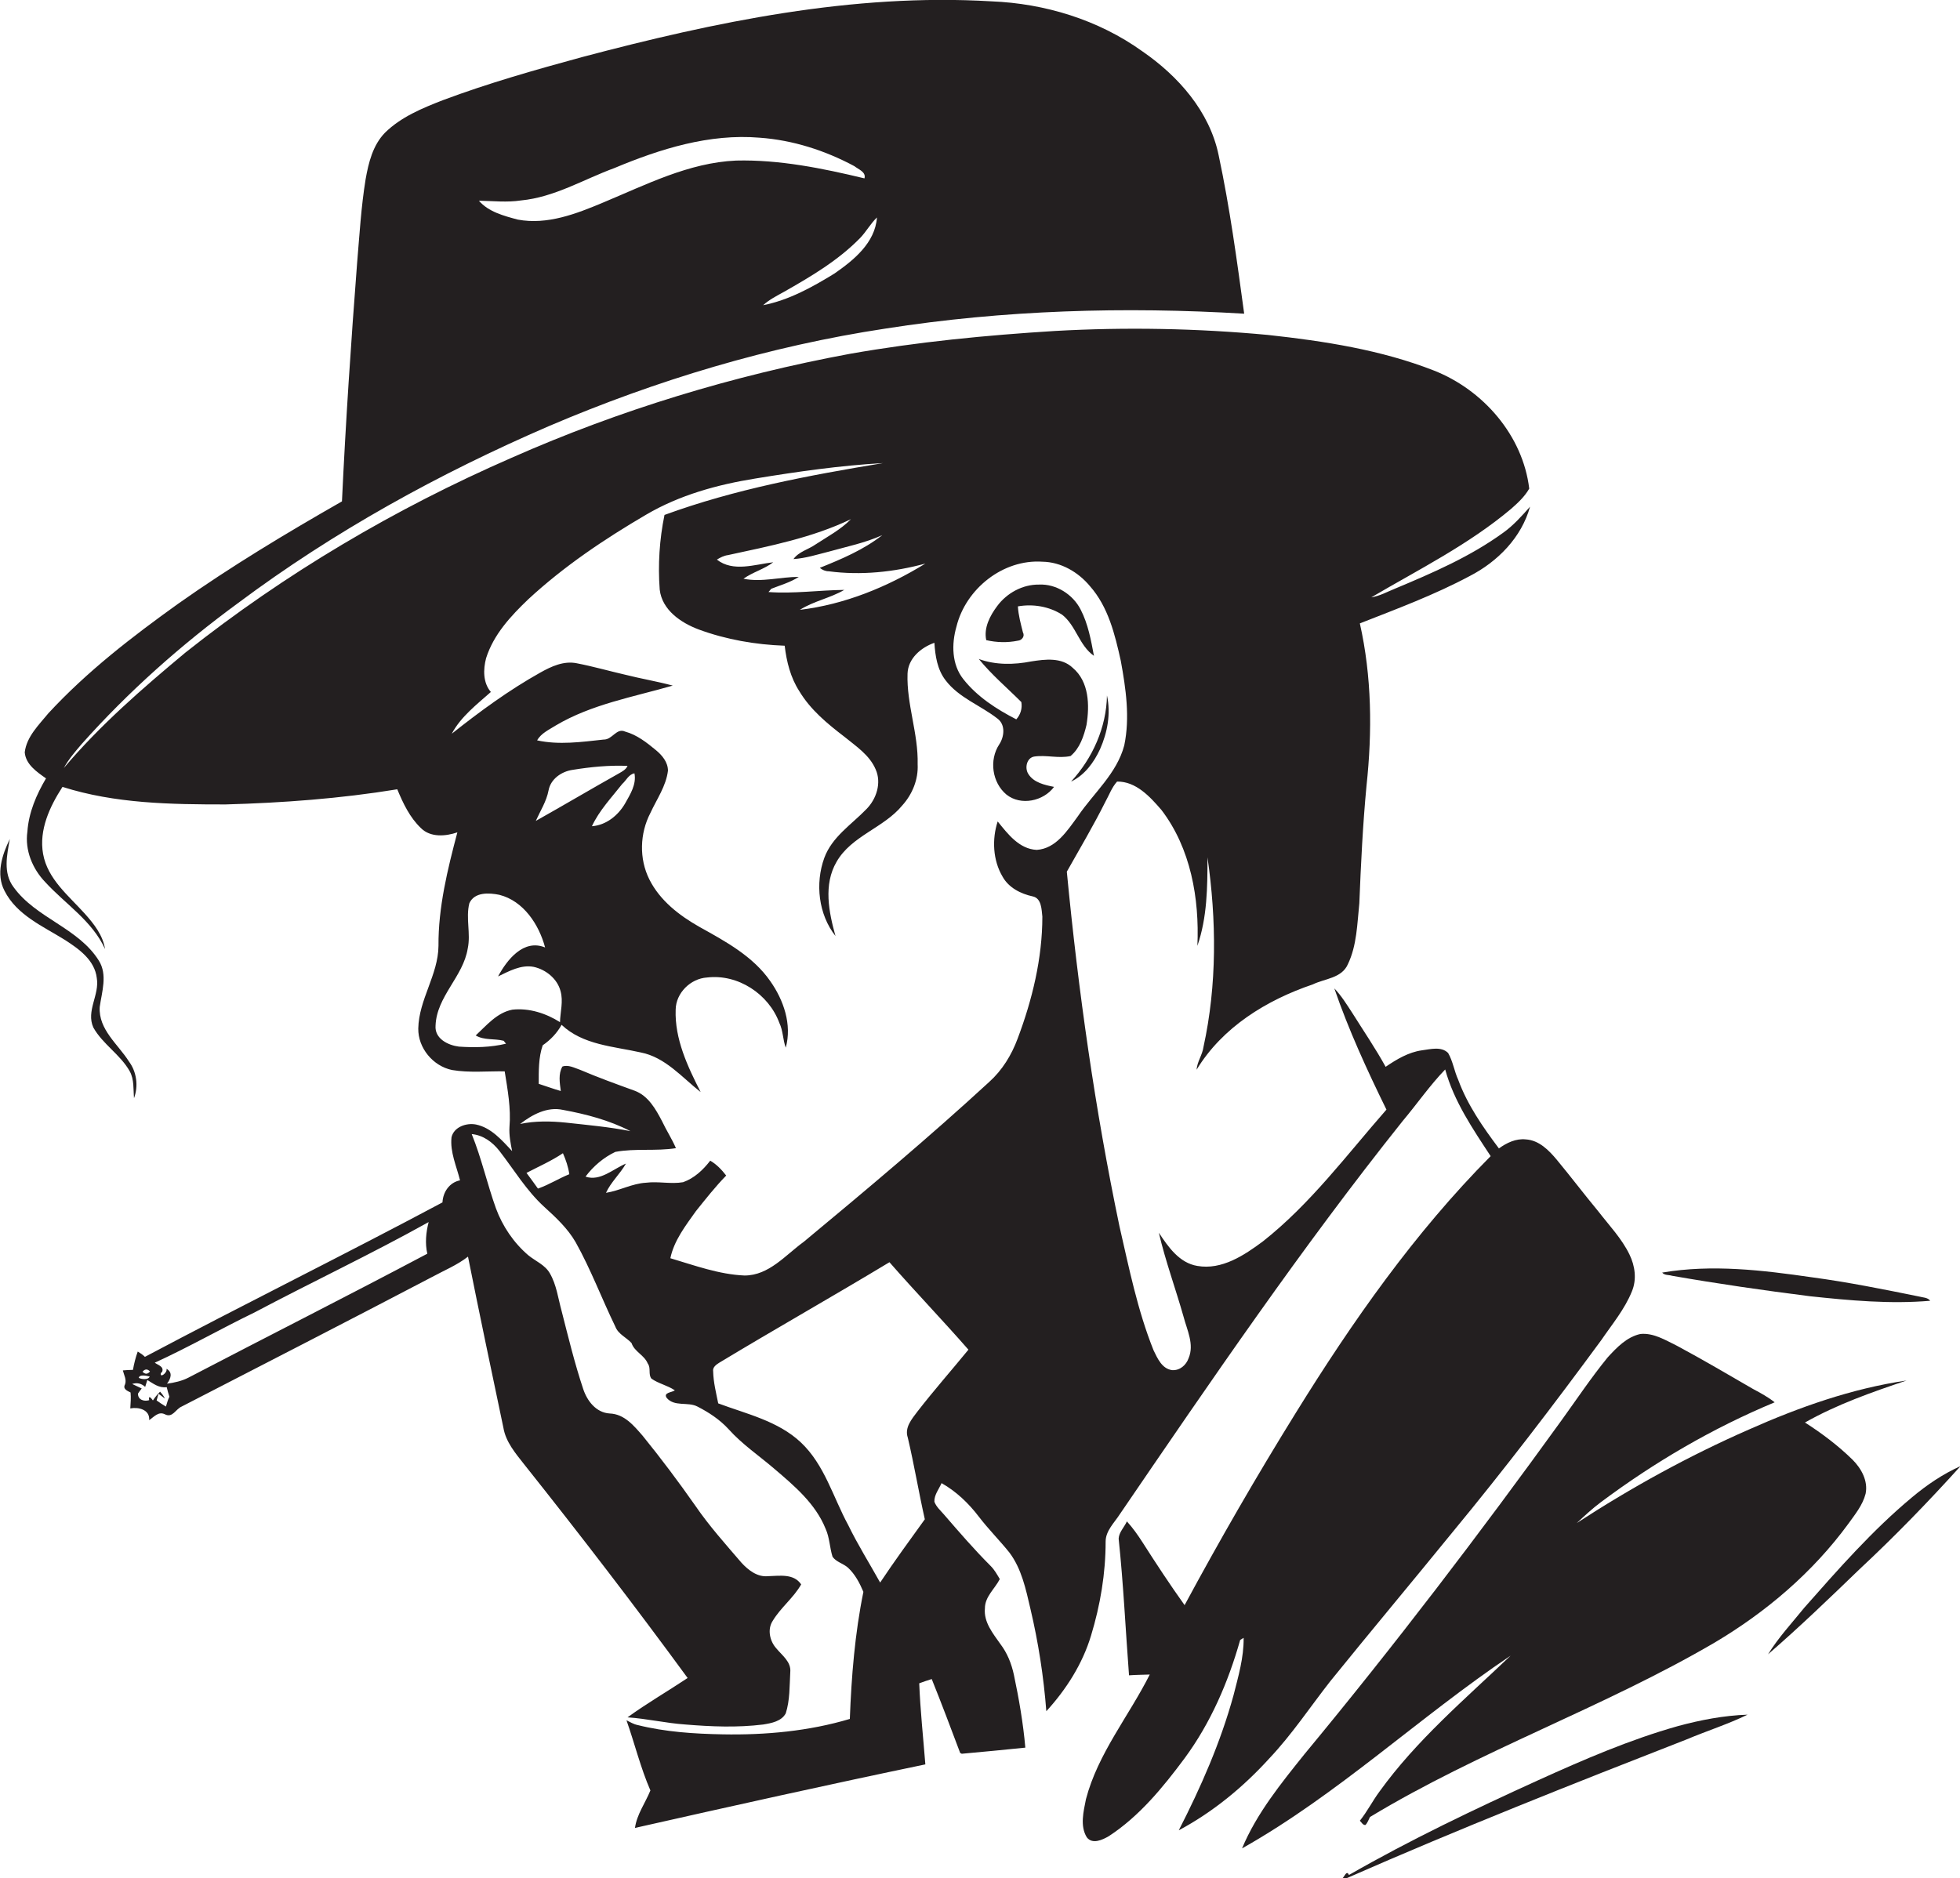 <?xml version="1.0" encoding="utf-8"?>
<!-- Generator: Adobe Illustrator 19.2.0, SVG Export Plug-In . SVG Version: 6.00 Build 0)  -->
<svg version="1.1" id="Layer_1" xmlns="http://www.w3.org/2000/svg" xmlns:xlink="http://www.w3.org/1999/xlink" x="0px" y="0px"
	 viewBox="0 0 737.1 706.5" enable-background="new 0 0 737.1 706.5" xml:space="preserve">
<g>
	<path fill="#231F20" d="M443.3,688.5c12.9-6.9,24.3-16.3,34.1-27.1c8.5-9,15.3-19.3,22.9-29c15.2-18.8,30.7-37.3,46-56.1
		c19.4-23.5,37.9-47.7,55.9-72.2c4.1-6,8.8-11.6,11.5-18.3c1.9-4.5,1.2-9.6-0.9-13.9c-2.9-6-7.6-10.9-11.7-16.2
		c-5.3-6.4-10.3-13-15.6-19.4c-3-3.6-6.7-7.4-11.7-7.7c-3.7-0.4-7.2,1.3-10.1,3.4c-6-8-11.8-16.3-15.3-25.8c-1.5-3.3-2-7-3.8-10.1
		c-2.6-2.6-6.7-1.4-9.9-1c-5,0.7-9.5,3.4-13.6,6.2c-3.8-6.9-8.3-13.5-12.5-20.2c-2.1-3.2-4.1-6.5-6.8-9.3
		c5.4,15.7,12.3,30.7,19.6,45.6c-14.9,17-28.6,35.5-46.5,49.6c-7,5.2-15.4,10.8-24.6,9.2c-6.8-1.1-11-7.2-14.5-12.5
		c2.5,10.7,6.3,21,9.3,31.6c1.3,5,4.1,10.4,1.9,15.6c-0.9,2.6-3.3,4.7-6.2,4.5c-3.8-0.5-5.5-4.4-7-7.5c-6-15-9.2-30.9-12.8-46.6
		c-9.2-44-15.5-88.6-19.8-133.4c4.9-8.7,10-17.3,14.5-26.3c1.4-2.5,2.4-5.4,4.4-7.6c7.1-0.1,12.4,5.7,16.7,10.7
		c11,14.4,14.3,33.3,13.5,51.1c3.7-10.7,3.8-22.1,3.8-33.3c3.4,23.6,3.6,48-1.5,71.3c-0.4,3-2.4,5.6-2.6,8.6
		c9.7-16,26.3-26.2,43.7-32.1c4.5-2.2,10.9-2.3,13.2-7.6c3.4-7.1,3.5-15.2,4.3-22.9c0.6-14.8,1.3-29.5,2.7-44.2
		c2.2-20.4,2-41.1-2.5-61.1c14-5.5,28-10.7,41.3-17.8c10.5-5.4,19.5-14.5,22.7-26.1c-3.1,3.5-6.3,7.1-10.1,9.8
		c-12.4,9-26.5,15.1-40.6,21c-3,1.2-5.8,2.8-9,3.3c17.9-10.5,36.7-19.9,52.6-33.3c2.5-2.2,5.1-4.6,6.8-7.6
		c-2.4-20-17.3-37.1-35.8-44.4c-19.9-7.8-41.3-11.1-62.4-13.4c-26.7-2.5-53.5-3-80.2-1.5c-25.8,1.6-51.6,4.1-77.1,8.6
		c-43.7,8.1-86.5,21.1-127.2,39.1c-43.8,19.1-85.3,43.6-122.7,73.3C53.5,259,37.6,272.8,24,288.9c1.8-3.3,4.3-6.2,6.7-9
		c17.6-19.8,37.6-37.5,58.9-53.1c36-26.9,75.6-48.7,116.8-66.5c40.5-17.3,83-30.1,126.6-36.7c44.6-7,89.9-8.3,134.9-5.6
		c-2.7-19.9-5.4-39.9-9.6-59.6c-3.4-16.5-15.2-29.8-28.7-39.1C413,7.4,392.9,1.3,372.8,0.5c-52.1-3.1-103.8,7.7-154,21
		c-17.6,4.8-35.2,9.8-52.3,16.2c-7.7,3-15.7,6.3-21.7,12.2c-4.6,4.7-6.2,11.3-7.3,17.5c-1.7,10.4-2.3,21-3.2,31.5
		c-2.3,29.9-4.3,59.8-5.7,89.7c-21,12-41.8,24.5-61.6,38.5c-17.3,12.4-34.3,25.5-48.8,41.2c-3.6,4.4-8.2,8.8-8.9,14.7
		c0.4,4.6,4.6,7.4,8,9.8c-3.6,6.1-6.5,12.8-7,20c-1,7,1.9,14,6.7,19c7.6,8.3,17.7,14.6,22.5,25.2c-0.8-5.2-4.2-9.5-7.6-13.3
		c-6.1-6.8-14-13-15.7-22.5c-1.6-9,2.5-17.8,7.3-25.2c19.8,6.3,40.7,6.6,61.3,6.6c21.6-0.6,43.2-2.2,64.6-5.7
		c2.2,5.3,4.7,10.6,8.9,14.6c3.6,3.6,9.3,3.1,13.7,1.6c-3.7,14-7.2,28.2-7.1,42.7c-0.1,10.9-7.4,20.2-7.6,31.1
		c-0.1,7.3,5.5,14.1,12.7,15.6c6.5,1.1,13.2,0.4,19.8,0.5c1.1,6.9,2.4,13.9,1.8,20.9c-0.2,3.1,0.4,6.1,1,9.1c-3.8-4-7.8-8.8-13.6-10
		c-3.6-0.7-8.3,0.9-9.2,4.8c-0.6,5.6,1.9,10.9,3.2,16.2c-4,0.8-6.4,4.4-6.6,8.3c-37.1,19.8-74.8,38.4-111.9,58.1
		c-0.8-0.8-1.7-1.4-2.7-2c-0.8,2.2-1.4,4.6-1.8,6.9c-1.3,0-2.5,0.1-3.8,0.2c0.4,1.7,1.5,3.5,0.8,5.3c-0.9,1.7,0.9,2.4,2.1,3
		c0.2,2,0,4-0.1,6c3-0.6,7.4,0.4,7.1,4.4c1.8-1.2,3.5-3.4,5.9-2.2c2.9,1.5,4-1.9,6.3-2.9c31.4-16.2,62.8-32.3,94.1-48.7
		c4.6-2.5,9.5-4.5,13.6-7.7c4.3,21.5,8.8,42.9,13.3,64.3c0.9,5.4,4.5,9.6,7.8,13.8c21,26.4,41.6,53.2,61.5,80.4
		c-7.5,5-15.3,9.5-22.6,14.8c7.3,0.5,14.5,2.2,21.8,2.7c9.7,0.8,19.5,1.2,29.2,0c3.1-0.5,6.9-1.2,8.5-4.2c1.6-5,1.4-10.3,1.7-15.5
		c0.4-3.9-3.1-6.3-5.3-9c-2.4-2.7-3.4-7.1-1.3-10.3c3-5,7.8-8.6,10.7-13.7c-2.8-4.2-8.2-3.2-12.5-3.1c-4,0.4-7.4-2.3-9.9-5
		c-6-7-12.2-13.9-17.4-21.5c-6.3-9-12.9-17.8-19.8-26.3c-3.3-3.8-6.9-8.2-12.4-8.4c-5.1-0.3-8.5-4.7-10-9.3
		c-3.2-9.6-5.6-19.5-8.1-29.3c-1.3-4.7-1.9-9.8-4.4-14.1c-1.8-3.2-5.4-4.6-8.1-6.8c-5.5-4.7-9.7-10.9-12.2-17.7
		c-3.3-9.2-5.4-18.8-9.1-27.9c4.3,0.4,7.8,3,10.4,6.3c5.5,7.1,10.2,15,16.9,21.1c4.4,4,8.8,8.1,11.8,13.3
		c5.7,10.2,9.8,21.2,14.9,31.7c1.1,2.9,4.2,4.1,6.1,6.2c1.1,3.3,4.8,4.5,6.1,7.7c1.3,1.7,0.1,4.1,1.4,5.7c2.7,1.9,6,2.5,8.8,4.4
		c-1.1,0.8-4.4,0.8-3.1,2.8c2.9,3.5,8,1.4,11.6,3.3c4.3,2.2,8.4,4.9,11.7,8.5c5.1,5.7,11.5,10,17.2,14.9
		c7.5,6.4,15.5,13.1,19.3,22.6c1.5,3.3,1.5,7,2.6,10.5c1.4,2,4,2.5,5.8,4.1c2.7,2.5,4.4,5.8,5.8,9.1c-3.2,15.7-4.5,31.8-5.1,47.8
		c-15.4,4.6-31.7,6.1-47.8,5.8c-10.8-0.2-21.6-0.9-32-3.5c-1.5-0.3-2.8-1.1-4.2-1.8c3.1,8.8,5.3,17.9,9,26.4
		c-1.9,4.7-5.1,9-5.8,14.1c36.3-8.2,72.7-16.3,109.2-23.9c-0.8-10.2-1.9-20.3-2.3-30.5c1.6-0.6,3.1-1.1,4.7-1.6
		c3.7,9.2,7.2,18.5,10.7,27.8l0.6,0.3c8-0.7,15.9-1.5,23.9-2.3c-0.8-9.2-2.4-18.4-4.3-27.4c-0.9-4.2-2.5-8.2-5.1-11.6
		c-2.8-4-6.3-8.2-5.8-13.4c0-4.4,3.7-7.3,5.6-11c-1-1.7-2-3.5-3.4-4.9c-6.2-6.2-11.9-12.8-17.6-19.4c-1.3-1.5-2.9-2.9-3.6-4.8
		c-0.1-2.6,1.7-4.7,2.7-7c5.5,3.1,10.2,7.6,14,12.6c3.6,4.7,7.8,8.9,11.5,13.5c4.6,6.1,6.2,13.8,7.9,21.1c3,12.7,5,25.6,6,38.6
		c7.5-8.2,13.6-17.8,16.8-28.4c3.5-11.5,5.5-23.4,5.5-35.4c0-4.1,3.3-7.1,5.4-10.4c34.2-50.1,68.4-100.3,106.3-147.8
		c5.4-6.4,10.2-13.4,16-19.4c3.3,12,10.4,22.4,17.1,32.6c-28.6,28.8-52,62.2-73.3,96.6c-14.7,23.7-28.6,47.8-41.8,72.3
		c-5.5-7.7-10.7-15.6-15.8-23.6c-1.8-2.8-3.7-5.5-5.9-7.9c-1,2.2-3,4.1-3.1,6.5c1.8,17.1,2.6,34.3,3.9,51.4c2.6-0.2,5.2-0.2,7.8-0.3
		c-7.9,15.7-19.5,29.7-24,46.9c-0.9,4.6-2.3,10,0.3,14.3c2.1,2.8,5.9,1,8.3-0.4c11.5-7.5,20.4-18.4,28.5-29.3
		c9.8-13.3,16.4-28.6,20.9-44.5c0.3-0.2,1-0.6,1.3-0.8c0.1,7.4-2,14.5-3.8,21.6C459,655.5,451.6,672.3,443.3,688.5z M313.8,102.9
		c-8.3,5.1-17.1,10-26.8,11.9c2.3-2.1,5.1-3.5,7.8-5c10.2-5.8,20.4-11.8,28.7-20.3c2.3-2.4,3.9-5.4,6.3-7.7
		C329.1,91.4,321,97.9,313.8,102.9z M195.9,75.4c12.6-1.2,23.5-7.9,35.2-12.2c17.2-7.2,35.7-13,54.6-11.4
		c12.5,0.9,24.6,4.8,35.6,10.7c1.5,1.2,4.5,2.2,3.8,4.6c-15.8-3.8-32-7.1-48.3-6.7c-17.8,0.8-33.9,9.1-50,15.8
		c-10,4.2-21,8.5-32.1,6.4c-5.2-1.4-11-2.9-14.6-7.1C185.5,75.6,190.7,76.2,195.9,75.4z M56.4,515.9c-0.9,1.1-1.8,1.1-2.8,0.1
		C54.5,514.9,55.5,514.9,56.4,515.9z M56.3,517.8c-0.5,1.3-3,1.1-4.1,0.5C52.4,516.9,55.1,517.5,56.3,517.8z M62.4,529.1
		c-1.2-0.7-2.4-1.5-3.5-2.3c0.2-0.6,0.5-1.9,0.7-2.5c0.6,0.4,1.8,1.3,2.4,1.8c-0.4-1-1.1-1.8-1.8-2.6c-1,1-1.9,2.1-2.7,3.3
		c-0.6-0.9-1.8-2.2-1.4-0.1c-2,0.6-4.3-0.2-4.2-2.5c0.3-0.5,1-1.4,1.4-1.9c-1.2-0.6-2.4-1.1-3.6-1.7c1.8-0.6,3.5-0.2,4.9,1.1
		c0.2-0.7,0.6-1.9,0.8-2.6c2.3,1.4,4.4,3.1,7.3,2.7c0.3,1.2,0.6,2.4,1,3.6C63.2,526.4,62.8,527.7,62.4,529.1z M160.7,471.6
		c-29.8,15.8-59.9,31-89.8,46.6c-2.5,1.3-5.3,1.9-8.1,2.3c1.4-1.8,2.3-4.3-0.2-5.6c0.5,1.4-2.6,3.7-2.1,1.6l0.5-0.5
		c0.7-2-1.6-2.5-2.8-3.4c12.7-5.8,24.9-12.8,37.5-18.9c21.7-11.5,44-22,65.5-34C160.2,463.6,159.8,467.7,160.7,471.6z M311.7,214.9
		c12.1,1.6,24.5,0.3,36.3-2.9c-14.3,8.8-30.4,15.4-47.2,17.4c5.2-3.3,11.4-4.4,16.7-7.5c-9.5,0.1-19,1.5-28.5,0.8
		c0.3-0.3,0.8-0.9,1-1.2c3.5-1.4,7.2-2.4,10.4-4.5c-6.9,0-13.9,2.1-20.8,0.7c3.5-2.5,7.8-3.6,11.2-6.2c-6.9,0.8-15.1,3.8-21.2-1
		c1.3-0.8,2.7-1.5,4.2-1.7c15.7-3.4,31.6-6.5,46.2-13.5c-3.8,3.9-8.7,6.5-13.3,9.5c-2.7,1.9-6.3,2.7-8.3,5.5
		c4.6-0.3,8.9-1.7,13.3-2.8c6.8-1.9,13.7-3.3,20.1-6.2c-7,5.5-15.3,9-23.5,12.3C309.3,214.4,310.4,214.9,311.7,214.9z M192.7,379.8
		c-5.8,1.1-9.7,5.9-13.8,9.7c3.2,1.9,7,1.1,10.5,2c0.2,0.3,0.7,0.8,0.9,1.1c-5.8,1.4-11.8,1.5-17.7,1.1c-4.1-0.5-9.2-3-8.8-7.9
		c0.4-11,10.4-18.4,12.1-29c1.2-5.6-0.8-11.4,0.6-17c1.9-4.3,7.4-4,11.3-3.2c9.1,2.3,14.9,11.2,17.2,19.8
		c-8.1-3.3-14.3,4.6-17.7,10.9c4.2-2,8.6-4.5,13.4-3.6c4.6,1,8.9,4.5,10.1,9.1c1.1,3.9-0.1,7.8-0.2,11.7
		C205.4,381.2,199,379.1,192.7,379.8z M232.8,290.9c-10.5,5.9-20.8,12-31.3,17.9c1.7-3.8,4-7.3,4.8-11.5c0.8-4.3,4.9-7.1,9-7.7
		c6.8-1.1,13.8-1.8,20.7-1.5C235.4,289.5,234,290.2,232.8,290.9z M238.6,290.9c0.8,4.2-1.6,7.9-3.5,11.3c-2.6,4.5-7.1,8.2-12.5,8.6
		c2.8-6,7.4-10.8,11.4-15.9C235.5,293.6,236.4,291.3,238.6,290.9z M202.3,447.1c-1.4-2-2.9-4-4.3-5.9c4.6-2.4,9.4-4.5,13.7-7.4
		c1.1,2.5,2,5.1,2.4,7.9C210.1,443.3,206.4,445.7,202.3,447.1z M212.9,422.3c-5.8-0.6-11.7-0.7-17.3,0.5c4.5-3.5,10.2-6.6,16.1-5.3
		c8.7,1.6,17.5,3.9,25.4,8C229.1,423.9,221,423.2,212.9,422.3z M345,531c-2.1,2.8-4.9,6-3.6,9.8c2.4,10.2,4.1,20.5,6.4,30.7
		c-5.7,7.9-11.4,15.7-16.8,23.8c-4-7.2-8.4-14.2-12-21.6c-5.7-10.5-8.9-22.7-17.8-31.1c-8.6-8.1-20.4-10.7-31.1-14.7
		c-0.8-4-1.8-7.9-1.9-12c-0.3-1.6,1.2-2.6,2.3-3.3c21.2-12.8,42.8-25,64-37.8c9.7,11.1,20,21.8,29.7,32.9
		C357.9,515.4,351.2,523,345,531z M389.9,319.7c-6.6-0.3-10.9-6-14.7-10.7c-2.2,6.7-1.8,14.6,1.8,20.7c2.3,4.2,6.8,6.5,11.4,7.5
		c3.3,0.7,3.3,4.9,3.6,7.6c0,15.7-3.8,31.3-9.3,45.9c-2.3,6.2-5.8,11.9-10.7,16.3c-22.6,20.8-46.1,40.5-69.7,60.1
		c-6.9,5-13.1,12.7-22.3,12.7c-9.6-0.4-18.8-3.8-27.9-6.5c1.4-6.7,5.7-12.2,9.6-17.7c3.7-4.6,7.3-9.2,11.4-13.4
		c-1.7-2.2-3.6-4.2-6-5.6c-2.7,3.5-6,6.6-10.2,8.1c-4.6,0.8-9.3-0.4-14,0.2c-5.2,0.3-9.9,3-15,3.8c1.8-4,5.3-7.1,7.5-11
		c-4.8,2-9.7,6.8-15.2,4.9c2.9-3.9,6.8-7.2,11.2-9.3c7.5-1.4,15.2-0.2,22.8-1.4c-1.5-3.5-3.6-6.7-5.2-10.1
		c-2.4-4.6-5.2-9.6-10.3-11.5c-6.9-2.5-13.8-5-20.6-7.9c-2.1-0.7-4.4-2-6.6-1.2c-1.6,2.8-1,6.1-0.6,9.2c-2.8-0.8-5.5-1.8-8.3-2.7
		c0-4.8-0.1-9.9,1.5-14.5c2.9-2,5.4-4.6,7.1-7.7c8,7.6,19.6,8.1,29.8,10.4c9.2,1.8,15.5,9.4,22.5,14.9c-4.9-9.6-9.8-20-9.4-31
		c0.1-6.3,5.6-11.7,11.8-12.1c11.6-1.4,23.2,6.2,27.2,17.1c1.4,2.9,1.3,6.3,2.4,9.3c2.4-8.7-0.8-17.9-5.8-25
		c-6.5-9.4-16.9-15-26.6-20.4c-7.6-4.3-14.9-9.9-18.9-17.9c-3.9-7.8-3.6-17.3,0.4-25c2.4-5.2,5.9-10.1,6.6-15.9
		c0-3.2-2.2-5.8-4.5-7.7c-3.5-2.9-7.2-5.8-11.6-7c-3.3-1.5-4.8,3.1-8.1,3c-8.3,0.9-16.8,2.1-25,0.3c1.5-2.7,4.5-4,7-5.6
		c13.5-8,29.1-10.7,44-15c-5.9-1.6-12-2.6-17.9-4.1c-6.1-1.4-12-3.1-18.2-4.3c-4.9-1-9.6,1.2-13.7,3.5c-11.8,6.6-22.7,14.6-33.3,23
		c3.4-6.4,9.4-11,14.7-15.7c-3-3.5-2.9-8.5-1.8-12.7c2.8-8.9,9.3-15.9,15.9-22.2c13.4-12.4,28.6-22.6,44.3-31.8
		c12.6-7.4,26.8-11.3,41.1-13.6c15.9-2.6,31.9-4.9,48-5.8c-27.8,4.6-55.7,9.8-82.2,19.5c-1.9,9.2-2.5,18.8-1.8,28.1
		c0.9,7.7,8,12.5,14.7,15c10.3,3.8,21.3,5.7,32.3,6.1c0.7,6,2.2,12,5.5,17.1c4.2,7,10.5,12.2,16.9,17.1c4.4,3.6,9.5,6.9,11.8,12.3
		c2.3,5.1,0.3,11.2-3.5,15c-5.6,5.8-12.9,10.4-15.8,18.3c-3.5,9.6-2.2,21.3,4.2,29.4c-2.5-9-4.6-19.3,0.4-27.9
		c5.6-9.8,17.7-12.7,24.7-21.2c3.8-4.2,6.1-9.8,5.8-15.5c0.3-11.5-4.2-22.6-3.8-34.1c0.2-5.7,5-9.8,10.1-11.6
		c0.3,4.9,1.1,10.1,4.2,14.1c5,6.6,13.1,9.4,19.5,14.4c3.1,2.3,2.6,6.8,0.7,9.7c-3.9,5.9-2.7,14.4,2.7,18.9
		c5.4,4.3,13.9,2.5,17.9-2.9c-3.5-0.7-7.7-1.6-9.7-4.9c-1.4-2.2-0.6-6,2.2-6.5c4.5-0.7,9.2,0.8,13.7-0.2c3.5-2.9,5-7.5,6-11.7
		c1.2-7.4,1-16.3-5.2-21.5c-4.2-4-10.4-3.2-15.5-2.4c-6.6,1.3-13.5,1.4-19.8-0.9c4.8,5.9,10.6,10.8,16,16.2c0.4,2.4-0.3,4.7-1.9,6.5
		c-7.4-3.8-14.7-8.5-19.9-15.1c-4.4-5.5-4.5-13.2-2.6-19.8c3.5-14.2,17.5-25.4,32.3-24.4c7,0.1,13.5,3.9,17.9,9.2
		c6.9,7.8,9.4,18.2,11.6,28.1c1.9,10.4,3.5,21.3,1.3,31.8c-2.8,10.6-11.5,17.9-17.4,26.6C401.3,312.6,397.1,319.2,389.9,319.7z"/>
	<path fill="#231F20" d="M411.4,246.7c-1.1-5.9-2.2-12-5-17.4c-2.9-5.7-9.2-9.7-15.6-9.4c-6.2-0.1-12.2,3.2-15.8,8.1
		c-2.7,3.6-5.1,8.2-4.1,12.8c3.9,0.9,8,1,11.9,0.2c1.5-0.1,2.7-1.7,1.9-3.1c-0.8-3.2-1.7-6.4-1.9-9.8c5.7-1,11.7,0,16.6,3.1
		C404.7,235.3,405.8,242.8,411.4,246.7z"/>
	<path fill="#231F20" d="M413.7,281.8c2.8-6.3,4.1-13.4,2.6-20.2c-0.2,12-5.4,23.6-13.5,32.4C407.9,291.6,411.4,286.8,413.7,281.8z"
		/>
	<path fill="#231F20" d="M50.4,413.1c1.7-4.6,1-9.9-1.9-13.8c-4.1-6.5-11.5-12-11-20.5c0.8-5.7,3-12.1-0.3-17.4
		c-7.7-12.4-23.7-16-32.1-27.7c-4-5.3-2.5-12.1-1.4-18.1c-2.9,5.9-5.3,13.2-2,19.5c4.6,9.1,14.4,13.3,22.6,18.4
		c5.3,3.4,11.3,7.6,12.1,14.4c1.1,6.3-4.1,12.4-1.3,18.6c3.5,6.3,10.2,10.2,13.7,16.5C50.5,406.1,50.1,409.7,50.4,413.1z"/>
	<path fill="#231F20" d="M628.8,479.9c17.2,3,34.5,5.5,51.9,7.7c15,1.6,30.2,3,45.2,1.7c-1-1.3-2.8-1.2-4.2-1.6
		c-13.3-2.7-26.7-5.4-40.1-7.2c-18.7-2.7-37.7-5-56.5-1.8C626,479.8,627.6,479.5,628.8,479.9z"/>
	<path fill="#231F20" d="M518.8,673.9c-2.6,3.5-4.6,7.5-7.4,11c0.6,0.5,1.1,1.7,2.1,1.6c0.8-0.8,1.2-2,1.7-3
		c41.5-25.1,87.7-41.1,129.6-65.6c19.4-11.5,36.9-26.4,50.3-44.7c2.5-3.5,5.4-7,6.5-11.3c1-4.8-1.6-9.5-4.9-12.8
		c-5.4-5.3-11.5-9.9-17.9-14c12-6.8,25.1-11.4,38.2-15.8c-20.5,3-40.3,10-59.2,18.4c-22.6,9.9-44.2,21.8-64.8,35.2
		c2.9-2.7,5.8-5.4,9-7.8c20.2-15.1,42.1-27.9,65.4-37.6c-2.5-2-5.3-3.5-8.1-5c-9.5-5.5-19-11.1-28.7-16.3c-4.3-2.1-8.8-4.9-13.7-4.4
		c-5.1,1.1-8.9,5.1-12.3,8.8c-6.2,7.6-11.6,15.7-17.3,23.6c-30.9,42.8-62.9,84.8-96.6,125.5c-8.9,11.1-18.1,22.4-23.6,35.6
		c36.2-20.4,66.6-49.4,101-72.5C550.9,639.2,532.7,654.6,518.8,673.9z"/>
	<path fill="#231F20" d="M719.1,563.2c-14.9,12.4-27.7,27-40.5,41.5c-4.7,5.8-9.8,11.3-13.7,17.6c11.9-10.3,23.2-21.2,34.5-32.1
		c13.2-12.3,25.8-25.3,37.9-38.7C730.6,554.5,724.6,558.6,719.1,563.2z"/>
	<path fill="#231F20" d="M578.6,669.6c-24.2,11-48.3,22.5-71.3,35.7c-0.9-2-1.7,0.7-2.5,1.3c0.5,0,1.4-0.1,1.9-0.2
		c42.1-18.5,84.8-35.4,127.6-52.1c7.6-3.2,15.5-5.7,22.9-9.3c-8.9,0.3-17.7,2-26.2,4.3C612.9,654.4,595.6,661.9,578.6,669.6z"/>
</g>
</svg>
